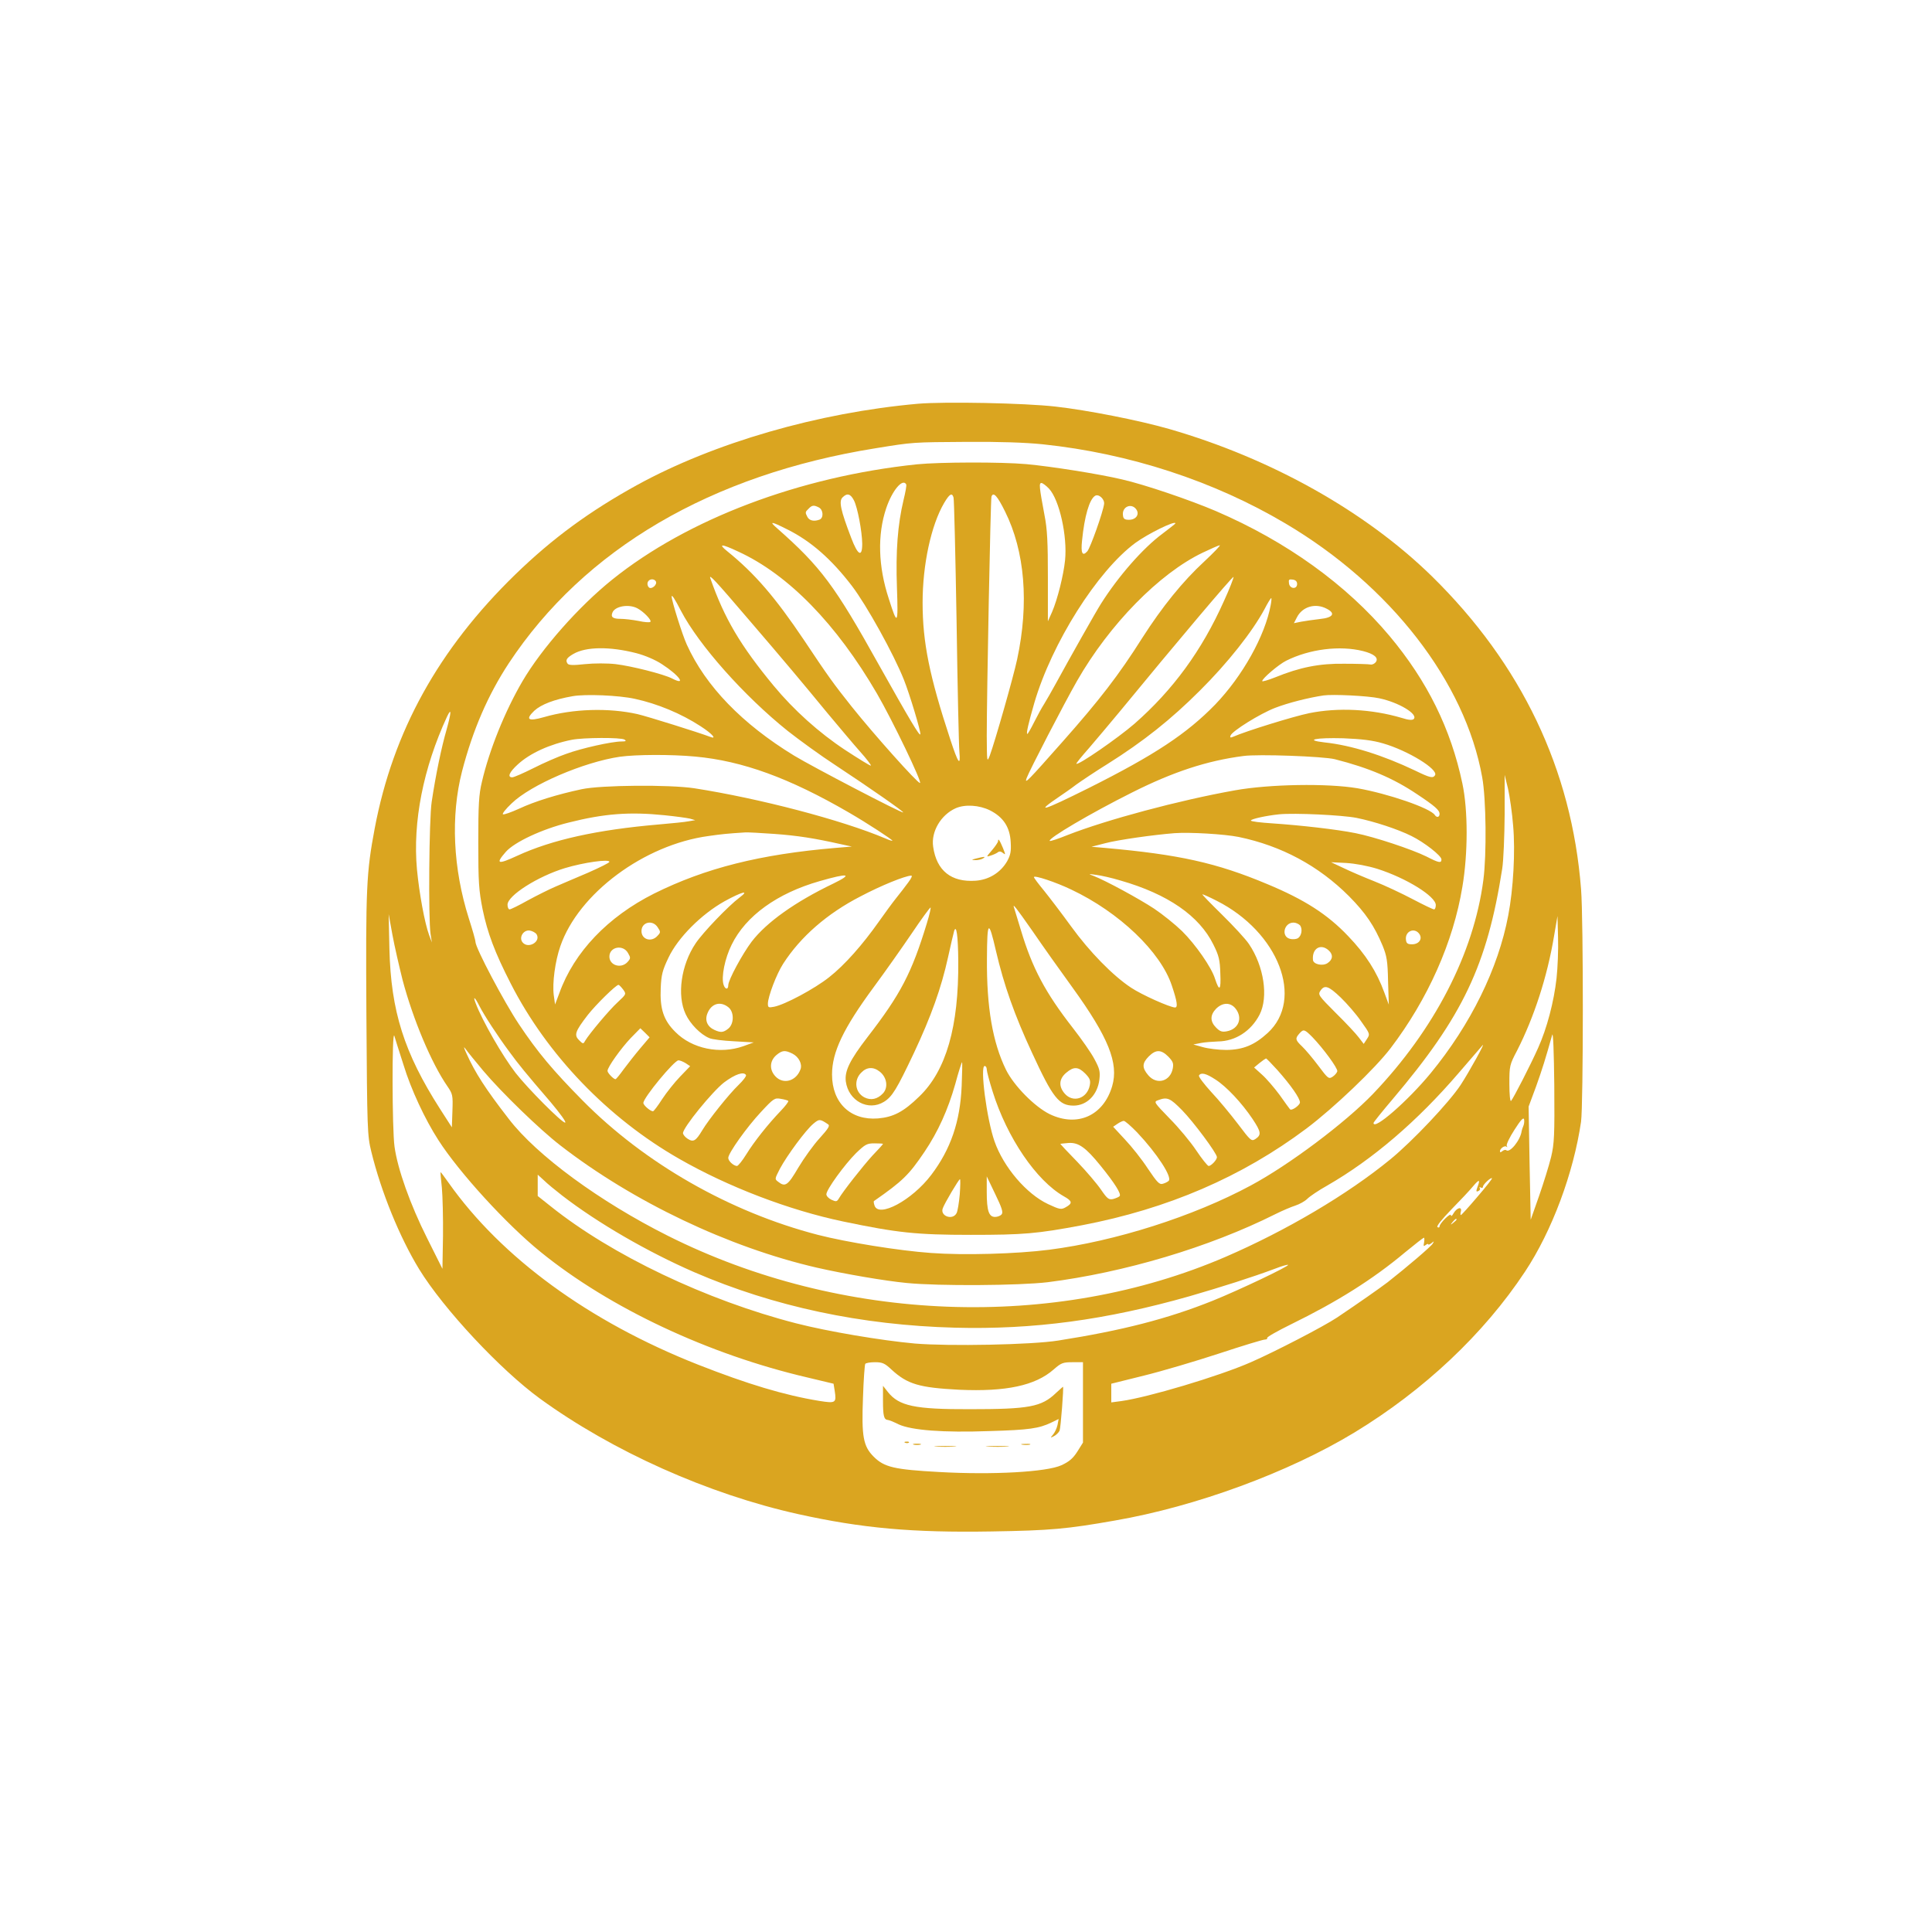 <?xml version="1.0" standalone="no"?>
<!DOCTYPE svg PUBLIC "-//W3C//DTD SVG 20010904//EN"
 "http://www.w3.org/TR/2001/REC-SVG-20010904/DTD/svg10.dtd">
<svg version="1.0" xmlns="http://www.w3.org/2000/svg"
 width="1024pt" height="1024pt" viewBox="0 0 1024 1024"
 preserveAspectRatio="xMidYMid meet">

<g transform="translate(0,1024) scale(0.1,-0.1)"
fill="#DAA520" stroke="none">
<path d="M4865 8100 c-529 -47 -1080 -207 -1487 -430 -254 -140 -449 -283
-647 -475 -407 -396 -648 -832 -745 -1346 -44 -234 -48 -312 -44 -989 4 -611
5 -638 26 -724 52 -213 150 -453 253 -622 130 -212 431 -534 641 -687 384
-279 891 -506 1368 -612 339 -75 605 -99 1025 -92 312 5 400 13 655 58 428 74
920 255 1268 466 369 224 686 522 905 853 143 216 257 522 297 795 12 89 13
1069 0 1232 -49 635 -316 1193 -791 1659 -352 344 -851 624 -1391 780 -160 46
-434 100 -603 119 -166 19 -588 27 -730 15z m663 -215 c457 -48 905 -194 1286
-420 556 -329 952 -840 1042 -1345 21 -115 24 -410 6 -545 -51 -389 -260 -793
-585 -1133 -147 -153 -444 -376 -647 -485 -304 -164 -718 -296 -1070 -341
-171 -22 -453 -30 -626 -17 -170 12 -447 57 -599 96 -467 121 -918 379 -1247
712 -157 159 -238 255 -338 405 -78 117 -230 404 -230 436 0 9 -16 65 -35 124
-84 265 -97 543 -36 780 57 219 137 404 248 573 400 605 1071 999 1943 1139
203 33 195 32 488 34 168 1 302 -3 400 -13z m-3161 -1512 c-27 -93 -58 -242
-79 -383 -14 -92 -18 -620 -6 -700 l7 -45 -15 40 c-23 63 -52 220 -64 347 -23
251 33 537 160 811 24 50 22 20 -3 -70z m5653 -510 c12 -135 1 -335 -26 -475
-53 -281 -199 -578 -411 -836 -120 -146 -303 -306 -303 -264 0 4 46 61 102
127 371 438 500 709 580 1220 7 44 12 173 13 289 l0 209 18 -74 c9 -41 22
-129 27 -196z m-5886 -818 c55 -207 152 -439 237 -562 28 -41 30 -47 27 -130
l-3 -88 -63 98 c-190 297 -260 518 -268 847 l-4 185 20 -110 c11 -60 36 -168
54 -240z m6116 10 c-14 -125 -51 -266 -98 -370 -41 -92 -130 -265 -143 -280
-5 -5 -9 33 -9 90 0 96 1 101 41 177 90 177 160 391 196 608 l18 105 3 -115
c2 -63 -2 -160 -8 -215z m-5709 -147 c25 -49 95 -157 159 -243 49 -67 83 -109
218 -266 53 -63 86 -109 77 -109 -18 0 -198 181 -262 263 -69 89 -177 277
-212 370 -16 41 -4 33 20 -15z m5680 -801 c-11 -45 -40 -138 -64 -207 l-44
-125 -6 300 -5 300 39 105 c33 92 51 150 86 275 5 18 9 -89 11 -268 2 -267 0
-308 -17 -380z m-6082 488 c39 -128 113 -287 184 -397 110 -172 363 -449 544
-595 365 -296 889 -542 1413 -664 l138 -33 6 -37 c10 -65 6 -68 -82 -54 -184
30 -380 89 -642 192 -578 228 -1042 567 -1323 965 -22 31 -41 57 -42 55 -1 -1
2 -38 7 -82 4 -44 7 -159 6 -255 l-3 -175 -81 162 c-90 179 -157 368 -173 486
-13 92 -14 624 -1 587 4 -14 26 -84 49 -155z m422 -30 c98 -116 300 -312 409
-396 386 -299 892 -540 1360 -648 145 -33 360 -70 475 -81 169 -17 596 -14
748 4 405 51 856 185 1207 361 36 18 83 38 105 45 22 7 51 23 64 36 13 13 60
45 105 70 240 138 477 340 699 599 66 77 122 142 125 145 18 20 -71 -141 -116
-210 -62 -94 -255 -298 -372 -394 -228 -187 -552 -378 -873 -517 -910 -393
-2038 -350 -2957 111 -361 181 -695 426 -843 619 -125 161 -179 246 -224 346
-16 34 -17 42 -5 25 9 -13 51 -65 93 -115z m5513 -293 c-4 -9 -8 -21 -9 -27
-6 -48 -64 -119 -82 -101 -4 3 -12 1 -20 -5 -8 -7 -13 -8 -13 -1 0 15 26 33
35 24 5 -4 5 -2 1 5 -3 7 15 45 41 85 33 52 48 68 51 55 2 -10 0 -26 -4 -35z
m-5094 -369 c188 -145 452 -298 700 -406 421 -182 885 -281 1381 -294 417 -11
802 41 1245 167 169 49 330 100 453 146 35 14 66 22 68 20 7 -7 -260 -134
-399 -190 -239 -96 -481 -158 -818 -211 -141 -23 -582 -31 -761 -16 -177 16
-462 64 -629 107 -475 122 -979 362 -1302 621 l-68 54 0 56 0 57 33 -30 c17
-17 61 -53 97 -81z m4850 -7 c-45 -53 -84 -96 -87 -96 -3 0 -3 9 0 19 7 28
-22 20 -39 -10 -7 -13 -13 -18 -14 -10 0 16 -60 -43 -60 -59 0 -6 -5 -8 -11
-4 -7 4 22 40 73 93 46 47 99 103 116 124 33 39 39 37 22 -7 -7 -20 -6 -24 5
-19 8 3 12 10 8 16 -3 6 -1 7 5 3 7 -4 12 -2 12 4 0 12 42 51 48 45 2 -2 -33
-47 -78 -99z m-110 -120 c0 -2 -8 -10 -17 -17 -16 -13 -17 -12 -4 4 13 16 21
21 21 13z m-172 -121 c-4 -20 -3 -23 8 -14 8 6 14 8 14 4 0 -4 8 -1 17 6 14
12 15 12 7 -2 -8 -15 -136 -124 -239 -205 -42 -32 -152 -109 -268 -187 -72
-48 -331 -182 -457 -237 -171 -75 -548 -187 -687 -206 l-53 -7 0 50 0 49 173
43 c94 23 273 76 398 117 124 41 233 74 243 74 9 0 15 4 12 8 -3 5 54 37 127
73 243 119 432 237 605 382 51 42 96 77 99 77 3 0 3 -11 1 -25z m-2823 -674
c85 -78 147 -96 360 -107 247 -11 402 22 499 107 40 35 49 39 100 39 l56 0 0
-213 0 -213 -30 -48 c-23 -36 -43 -53 -84 -72 -78 -36 -364 -52 -648 -36 -237
13 -291 25 -347 81 -56 56 -65 107 -57 314 3 93 9 173 12 178 3 5 26 9 51 9
39 0 52 -5 88 -39z"/>
<path d="M4860 7779 c-621 -65 -1216 -290 -1615 -611 -178 -143 -374 -365
-476 -539 -93 -159 -176 -365 -215 -534 -16 -66 -19 -121 -19 -320 0 -212 3
-254 23 -355 26 -125 64 -227 149 -393 193 -378 515 -713 893 -929 260 -149
582 -272 868 -332 287 -60 389 -71 677 -71 281 0 351 6 590 51 455 87 847 256
1190 513 146 110 365 319 446 426 197 259 332 562 380 855 30 176 30 407 0
547 -61 290 -186 543 -386 782 -229 273 -546 501 -920 662 -138 59 -379 141
-498 168 -122 29 -376 69 -507 81 -135 12 -459 11 -580 -1z m-57 -106 c3 -5
-4 -42 -14 -83 -31 -130 -42 -271 -35 -465 7 -199 3 -204 -43 -59 -57 173 -61
340 -14 480 32 95 87 160 106 127z m757 -23 c55 -59 98 -252 85 -380 -8 -78
-40 -207 -69 -274 l-22 -49 0 234 c0 184 -3 254 -18 329 -28 150 -30 170 -16
170 6 0 25 -14 40 -30z m-1034 -62 c19 -37 43 -163 44 -230 0 -74 -23 -62 -58
30 -57 149 -67 196 -46 216 24 24 42 19 60 -16z m528 15 c3 -10 10 -304 16
-653 5 -349 12 -662 15 -695 7 -80 -6 -63 -48 65 -111 337 -147 515 -147 726
0 202 45 410 114 528 29 49 42 56 50 29z m273 -74 c105 -211 128 -486 64 -784
-19 -90 -117 -434 -145 -510 -15 -38 -15 -34 -16 105 0 215 20 1253 25 1268
10 27 31 4 72 -79z m525 40 c-6 -45 -73 -233 -89 -251 -26 -29 -35 -10 -28 56
13 131 39 219 69 238 19 12 51 -17 48 -43z m-1511 -19 c23 -13 25 -55 3 -64
-29 -11 -53 -6 -64 13 -13 25 -13 27 6 45 18 19 28 20 55 6z m1683 -12 c16
-26 -4 -53 -40 -53 -23 0 -30 5 -32 23 -7 47 47 69 72 30z m-1851 -104 c125
-62 234 -158 342 -299 78 -102 222 -362 276 -498 30 -75 91 -277 87 -289 -4
-11 -57 78 -219 367 -235 422 -308 520 -539 724 -46 40 -34 39 53 -5z m2057
32 c0 -2 -31 -26 -69 -55 -103 -76 -234 -226 -325 -370 -27 -42 -169 -294
-241 -426 -21 -38 -48 -86 -60 -105 -13 -20 -37 -64 -54 -98 -17 -34 -33 -62
-36 -62 -7 0 6 57 37 164 93 318 334 699 535 848 67 49 213 121 213 104z
m-2316 -150 c265 -122 519 -383 734 -752 83 -143 242 -474 228 -474 -14 0
-243 256 -362 405 -97 122 -123 158 -253 353 -152 226 -260 352 -406 470 -51
41 -32 41 59 -2z m2469 -52 c-114 -105 -223 -240 -328 -404 -125 -198 -228
-331 -422 -550 -185 -209 -204 -229 -192 -195 14 39 199 396 267 515 172 301
437 571 667 681 44 21 85 39 90 39 6 0 -32 -39 -82 -86z m-2418 -304 c195
-227 292 -343 421 -500 62 -74 139 -166 173 -204 34 -38 59 -71 57 -74 -3 -2
-63 35 -135 82 -141 93 -274 213 -380 341 -177 214 -262 358 -336 570 -9 26
26 -11 200 -215z m2522 94 c-117 -262 -270 -471 -474 -650 -89 -77 -299 -222
-308 -212 -2 2 28 39 67 83 38 44 110 130 160 190 304 370 603 724 606 717 1
-5 -21 -63 -51 -128z m-3011 105 c10 -17 -23 -46 -37 -32 -7 7 -9 19 -6 27 7
18 33 21 43 5z m3399 -14 c0 -30 -39 -27 -43 3 -3 20 0 23 20 20 15 -2 23 -10
23 -23z m-3266 -142 c95 -182 335 -452 566 -637 61 -48 175 -131 255 -183 182
-120 361 -245 357 -249 -5 -6 -481 242 -578 301 -275 168 -469 368 -569 589
-23 50 -80 231 -80 254 0 13 16 -11 49 -75z m3126 30 c-30 -163 -149 -376
-294 -527 -151 -155 -320 -267 -671 -443 -247 -123 -288 -135 -155 -45 22 15
63 43 90 64 28 20 101 69 164 108 191 120 338 237 491 390 147 146 278 312
342 431 17 33 33 59 36 59 2 0 1 -17 -3 -37z m-3357 -17 c34 -18 78 -64 69
-72 -4 -4 -32 -2 -63 5 -32 6 -74 11 -95 11 -40 0 -53 9 -43 33 13 34 86 47
132 23z m3653 -2 c50 -25 35 -48 -36 -55 -33 -4 -77 -10 -98 -14 l-39 -8 16
31 c29 57 98 77 157 46z m-3658 -236 c46 -12 100 -35 135 -58 93 -60 133 -117
54 -76 -45 23 -215 66 -299 76 -44 5 -114 5 -162 0 -64 -7 -87 -6 -93 3 -12
18 -5 30 31 51 67 39 194 40 334 4z m3852 11 c58 -15 82 -35 68 -57 -6 -9 -19
-16 -29 -14 -11 2 -73 4 -139 4 -132 2 -236 -19 -366 -72 -38 -15 -69 -24 -69
-20 0 14 87 88 127 108 124 62 284 82 408 51z m-3860 -253 c120 -26 245 -78
348 -145 62 -40 90 -72 50 -56 -61 23 -329 107 -384 120 -152 34 -341 29 -496
-16 -84 -24 -100 -13 -51 34 36 33 105 60 203 77 67 12 244 5 330 -14z m3945
3 c105 -22 208 -85 183 -110 -7 -7 -27 -6 -64 6 -159 47 -337 56 -490 25 -83
-17 -335 -95 -403 -125 -14 -6 -18 -5 -14 6 8 24 156 116 236 147 70 27 177
54 257 66 49 7 236 -2 295 -15z m-4000 -219 c11 -7 8 -10 -16 -10 -51 0 -213
-36 -294 -66 -41 -14 -119 -48 -172 -75 -54 -27 -104 -49 -113 -49 -27 0 -16
27 29 68 65 60 171 108 287 131 61 12 261 13 279 1z m4020 -20 c132 -38 295
-138 276 -169 -11 -17 -26 -14 -106 25 -170 81 -338 134 -479 149 -112 13 -47
26 99 22 98 -4 156 -11 210 -27z m-3645 -70 c250 -23 498 -113 815 -297 95
-55 230 -143 230 -149 0 -2 -17 3 -37 12 -232 98 -667 212 -1013 266 -132 20
-494 17 -597 -5 -131 -28 -250 -65 -331 -103 -42 -19 -81 -33 -86 -30 -6 2 14
28 46 58 102 99 383 219 573 247 86 12 272 13 400 1z m3390 -14 c181 -46 310
-101 435 -185 95 -63 120 -85 120 -105 0 -18 -15 -21 -25 -6 -22 36 -249 114
-410 142 -159 27 -466 22 -650 -11 -297 -53 -680 -156 -887 -237 -49 -20 -92
-34 -94 -31 -12 12 217 147 437 257 217 109 396 168 589 193 78 11 425 -2 485
-17z m-1828 -271 c71 -36 106 -89 110 -169 3 -49 -1 -68 -19 -101 -35 -60 -96
-98 -167 -103 -129 -9 -207 53 -225 180 -12 80 41 169 119 204 50 22 125 17
182 -11z m-1724 -26 c58 -6 118 -14 134 -18 l28 -8 -35 -6 c-19 -4 -91 -11
-160 -17 -325 -28 -565 -81 -749 -166 -104 -48 -116 -43 -60 21 46 52 191 120
332 155 190 48 324 58 510 39z m3667 -14 c94 -19 219 -60 291 -96 69 -34 159
-105 159 -124 0 -21 -13 -19 -79 15 -77 38 -275 104 -376 124 -99 20 -293 42
-442 52 -62 4 -113 10 -113 15 0 8 81 26 150 33 83 8 334 -4 410 -19z m-3085
-85 c123 -9 212 -23 350 -54 l60 -13 -85 -7 c-402 -34 -691 -107 -963 -242
-245 -123 -424 -310 -502 -527 l-23 -61 -7 50 c-8 63 7 179 35 259 96 279 444
538 786 584 70 10 99 13 194 19 14 1 84 -3 155 -8z m2460 -16 c227 -47 424
-153 585 -314 89 -90 134 -157 178 -262 22 -54 27 -81 29 -188 l4 -125 -24 65
c-40 110 -98 201 -191 298 -110 116 -232 194 -429 276 -269 113 -468 157 -862
192 l-70 6 74 19 c69 18 253 44 366 53 82 6 265 -5 340 -20z m-3335 -132 c0
-5 -51 -30 -112 -57 -62 -26 -140 -60 -173 -74 -33 -14 -99 -47 -147 -73 -48
-27 -91 -48 -97 -48 -6 0 -11 11 -11 25 0 48 160 150 305 194 100 30 235 49
235 33z m4070 -37 c154 -49 310 -146 310 -192 0 -13 -4 -23 -9 -23 -6 0 -56
24 -113 54 -57 30 -148 73 -204 95 -56 22 -130 54 -165 71 l-64 30 80 -4 c49
-3 113 -15 165 -31z m-1361 -62 c251 -72 417 -187 492 -339 29 -58 35 -81 37
-154 4 -89 -5 -98 -28 -28 -18 60 -104 183 -175 253 -36 35 -103 89 -148 119
-79 52 -255 148 -322 174 -28 10 -27 11 15 5 25 -3 83 -16 129 -30z m-1524
-17 c-200 -96 -352 -204 -431 -307 -49 -65 -124 -203 -124 -231 0 -25 -17 -23
-25 3 -13 41 7 140 43 212 75 153 242 273 467 337 153 44 179 39 70 -14z m399
7 c-15 -21 -44 -58 -64 -83 -20 -25 -61 -81 -92 -125 -86 -122 -181 -230 -264
-295 -77 -61 -234 -145 -291 -156 -30 -6 -33 -4 -33 17 1 38 45 155 81 211 92
143 233 266 410 357 110 58 234 108 268 110 8 1 3 -12 -15 -36z m864 -38 c254
-120 474 -330 533 -509 28 -83 33 -116 17 -116 -28 1 -176 67 -233 105 -97 64
-220 190 -318 325 -50 69 -115 154 -144 190 -29 35 -53 67 -53 71 0 12 117
-27 198 -66z m-1758 -42 c-60 -45 -195 -186 -233 -243 -77 -114 -100 -275 -53
-375 24 -52 79 -108 125 -127 14 -7 73 -14 131 -17 l105 -6 -55 -20 c-124 -44
-272 -14 -360 75 -63 62 -83 123 -78 233 3 70 9 94 41 161 50 106 174 230 297
299 93 51 136 62 80 20z m2528 -17 c329 -166 466 -522 271 -701 -70 -64 -130
-89 -219 -90 -41 0 -97 7 -125 15 l-50 14 40 8 c22 4 63 7 90 8 93 1 176 55
221 142 48 94 23 257 -56 374 -18 27 -83 97 -144 157 -60 59 -107 107 -103
107 4 0 38 -15 75 -34z m-974 -163 c52 -76 147 -210 211 -298 190 -263 245
-400 210 -521 -46 -158 -185 -220 -332 -149 -79 39 -189 150 -231 235 -71 145
-103 332 -101 589 1 204 9 210 48 40 42 -180 98 -339 191 -539 110 -239 143
-280 220 -280 71 0 127 57 137 138 5 43 1 58 -26 108 -17 33 -69 107 -115 166
-145 186 -215 317 -275 518 -18 58 -34 111 -36 118 -10 28 8 5 99 -125z m-561
45 c-81 -266 -139 -377 -315 -605 -94 -122 -122 -180 -115 -235 14 -103 119
-159 202 -108 44 27 68 67 159 259 91 194 145 344 181 508 14 65 29 127 32
138 12 38 21 -24 22 -158 3 -348 -64 -582 -207 -719 -83 -81 -137 -109 -219
-116 -145 -11 -243 82 -243 233 0 118 59 243 221 463 60 81 150 209 201 284
51 76 96 137 100 138 3 0 -5 -37 -19 -82z m-1427 -23 c16 -24 16 -27 -1 -45
-32 -36 -85 -20 -85 25 0 48 59 62 86 20z m3404 11 c15 -19 9 -56 -11 -69 -9
-5 -28 -7 -42 -3 -48 12 -32 86 19 86 12 0 27 -7 34 -14z m-4046 -48 c24 -39
-44 -79 -74 -43 -21 25 3 67 37 63 14 -2 31 -11 37 -20z m4680 0 c16 -26 -4
-53 -40 -53 -23 0 -30 5 -32 23 -7 47 47 69 72 30z m-4195 -100 c14 -24 14
-28 -3 -47 -34 -37 -96 -18 -96 29 0 52 73 66 99 18z m3713 15 c25 -22 23 -49
-6 -68 -26 -17 -75 -6 -77 17 -6 61 41 89 83 51z m-3739 -208 c17 -24 17 -24
-29 -67 -44 -40 -152 -169 -173 -205 -9 -17 -11 -17 -32 4 -27 27 -21 46 46
133 43 55 150 160 163 160 4 0 15 -12 25 -25z m3803 -42 c33 -32 82 -88 108
-126 48 -67 48 -68 31 -94 l-17 -26 -26 34 c-14 19 -68 77 -122 130 -91 91
-95 97 -82 117 22 34 43 27 108 -35z m-3245 -52 c31 -25 30 -88 -1 -113 -26
-21 -40 -22 -73 -7 -38 17 -53 51 -37 89 21 52 69 65 111 31z m2688 -7 c39
-50 16 -108 -46 -120 -26 -5 -37 -1 -57 19 -33 33 -33 67 0 101 35 34 76 34
103 0z m-3156 -211 c-27 -32 -66 -82 -87 -110 -21 -29 -40 -53 -44 -53 -10 0
-42 33 -42 44 0 20 71 119 123 174 l51 52 25 -24 24 -24 -50 -59z m3563 60
c57 -59 135 -165 132 -181 -2 -8 -13 -21 -25 -29 -20 -13 -24 -11 -76 59 -30
40 -69 86 -86 102 -36 34 -37 42 -14 68 22 25 27 23 69 -19z m-2755 -88 c33
-17 52 -55 42 -82 -22 -63 -91 -83 -133 -38 -33 35 -31 81 4 112 32 27 47 28
87 8z m1991 -15 c25 -26 29 -36 24 -63 -13 -69 -85 -89 -130 -36 -34 40 -33
64 3 100 37 37 65 37 103 -1z m578 -71 c72 -81 120 -150 120 -172 0 -15 -45
-47 -53 -36 -2 2 -27 36 -55 76 -29 39 -71 88 -94 108 l-41 37 29 24 c16 13
31 23 34 24 3 0 30 -28 60 -61z m-3136 36 l24 -16 -53 -55 c-29 -30 -72 -84
-95 -119 -23 -36 -45 -65 -49 -65 -14 0 -51 32 -51 44 0 28 164 226 186 226 8
0 25 -7 38 -15z m1463 -122 c-8 -188 -58 -334 -161 -470 -102 -135 -280 -230
-301 -162 -4 11 -5 22 -3 23 152 106 185 138 268 261 72 107 124 222 163 359
17 64 34 116 36 116 2 0 1 -57 -2 -127z m133 89 c0 -10 14 -63 31 -117 77
-246 232 -473 378 -556 45 -25 47 -37 9 -58 -23 -13 -31 -12 -93 17 -115 54
-236 196 -284 333 -41 117 -78 399 -52 399 6 0 11 -8 11 -18z m-567 -12 c38
-30 46 -84 17 -115 -29 -31 -64 -39 -99 -21 -49 26 -57 91 -16 131 29 30 64
32 98 5z m1089 -10 c25 -26 29 -36 24 -63 -14 -70 -89 -94 -133 -43 -33 38
-30 78 8 110 40 34 64 33 101 -4z m-1798 -8 c3 -5 -15 -29 -40 -53 -50 -48
-158 -183 -192 -240 -34 -57 -47 -64 -77 -45 -14 9 -25 23 -25 30 0 30 156
221 218 269 59 44 104 59 116 39z m2487 -23 c59 -37 141 -125 198 -210 45 -68
48 -84 15 -106 -21 -13 -25 -10 -92 79 -39 51 -102 128 -142 170 -39 43 -69
82 -65 88 11 17 37 11 86 -21z m-2263 -114 c3 -3 -15 -27 -40 -53 -68 -71
-141 -163 -183 -231 -21 -34 -43 -61 -49 -61 -18 1 -46 26 -46 43 0 25 99 164
174 244 66 71 72 75 104 69 19 -3 37 -8 40 -11z m2087 -49 c60 -61 185 -229
185 -249 0 -15 -31 -47 -44 -47 -6 1 -36 38 -66 83 -30 45 -93 121 -141 169
-84 87 -85 88 -60 97 48 18 63 11 126 -53z m-1876 -75 c11 -7 2 -22 -45 -74
-33 -36 -83 -106 -113 -156 -55 -94 -69 -104 -106 -75 -20 15 -19 15 9 70 37
69 136 204 177 238 31 26 35 26 78 -3z m1638 -43 c105 -111 188 -238 167 -257
-5 -5 -19 -12 -30 -15 -19 -6 -30 6 -80 80 -31 48 -86 117 -121 154 l-63 68
22 15 c13 9 28 16 34 16 6 1 38 -27 71 -61z m-195 -175 c77 -95 113 -152 102
-163 -5 -5 -20 -11 -34 -15 -23 -5 -31 1 -64 49 -21 31 -78 98 -127 149 -49
50 -89 93 -89 94 0 1 19 3 43 5 53 4 92 -24 169 -119z m-1152 114 c0 -2 -25
-30 -56 -62 -51 -56 -156 -189 -179 -229 -9 -15 -14 -16 -38 -5 -15 7 -27 20
-27 29 0 25 96 157 157 218 49 47 58 52 98 52 25 0 45 -1 45 -3z m629 -373
c-6 -8 -22 -14 -35 -14 -33 0 -44 33 -44 133 l0 82 45 -94 c35 -72 43 -97 34
-107z m-222 106 c-4 -44 -11 -89 -17 -100 -21 -40 -89 -15 -73 26 9 26 85 154
91 154 3 0 2 -36 -1 -80z"/>
<path d="M5290 5782 c0 -6 -15 -28 -32 -48 -31 -36 -32 -37 -8 -29 14 4 31 12
38 17 8 7 17 6 28 -3 14 -12 14 -9 0 26 -18 43 -26 54 -26 37z"/>
<path d="M5175 5690 c-28 -7 -28 -8 -5 -9 14 0 32 4 40 9 17 11 8 11 -35 0z"/>
<path d="M4680 2815 c0 -79 5 -99 25 -101 6 0 31 -10 57 -23 69 -32 238 -45
483 -36 211 6 262 14 327 45 l39 19 -6 -32 c-4 -18 -15 -41 -24 -51 -15 -18
-15 -18 5 -8 12 6 25 19 30 29 6 14 23 233 18 233 -1 0 -17 -15 -37 -33 -77
-74 -142 -86 -457 -86 -292 -1 -375 17 -434 91 l-26 33 0 -80z"/>
<path d="M4798 2593 c7 -3 16 -2 19 1 4 3 -2 6 -13 5 -11 0 -14 -3 -6 -6z"/>
<path d="M4843 2583 c9 -2 25 -2 35 0 9 3 1 5 -18 5 -19 0 -27 -2 -17 -5z"/>
<path d="M5418 2583 c12 -2 30 -2 40 0 9 3 -1 5 -23 4 -22 0 -30 -2 -17 -4z"/>
<path d="M4963 2573 c26 -2 68 -2 95 0 26 2 4 3 -48 3 -52 0 -74 -1 -47 -3z"/>
<path d="M5238 2573 c29 -2 74 -2 100 0 26 2 2 3 -53 3 -55 0 -76 -1 -47 -3z"/>
</g>
</svg>
